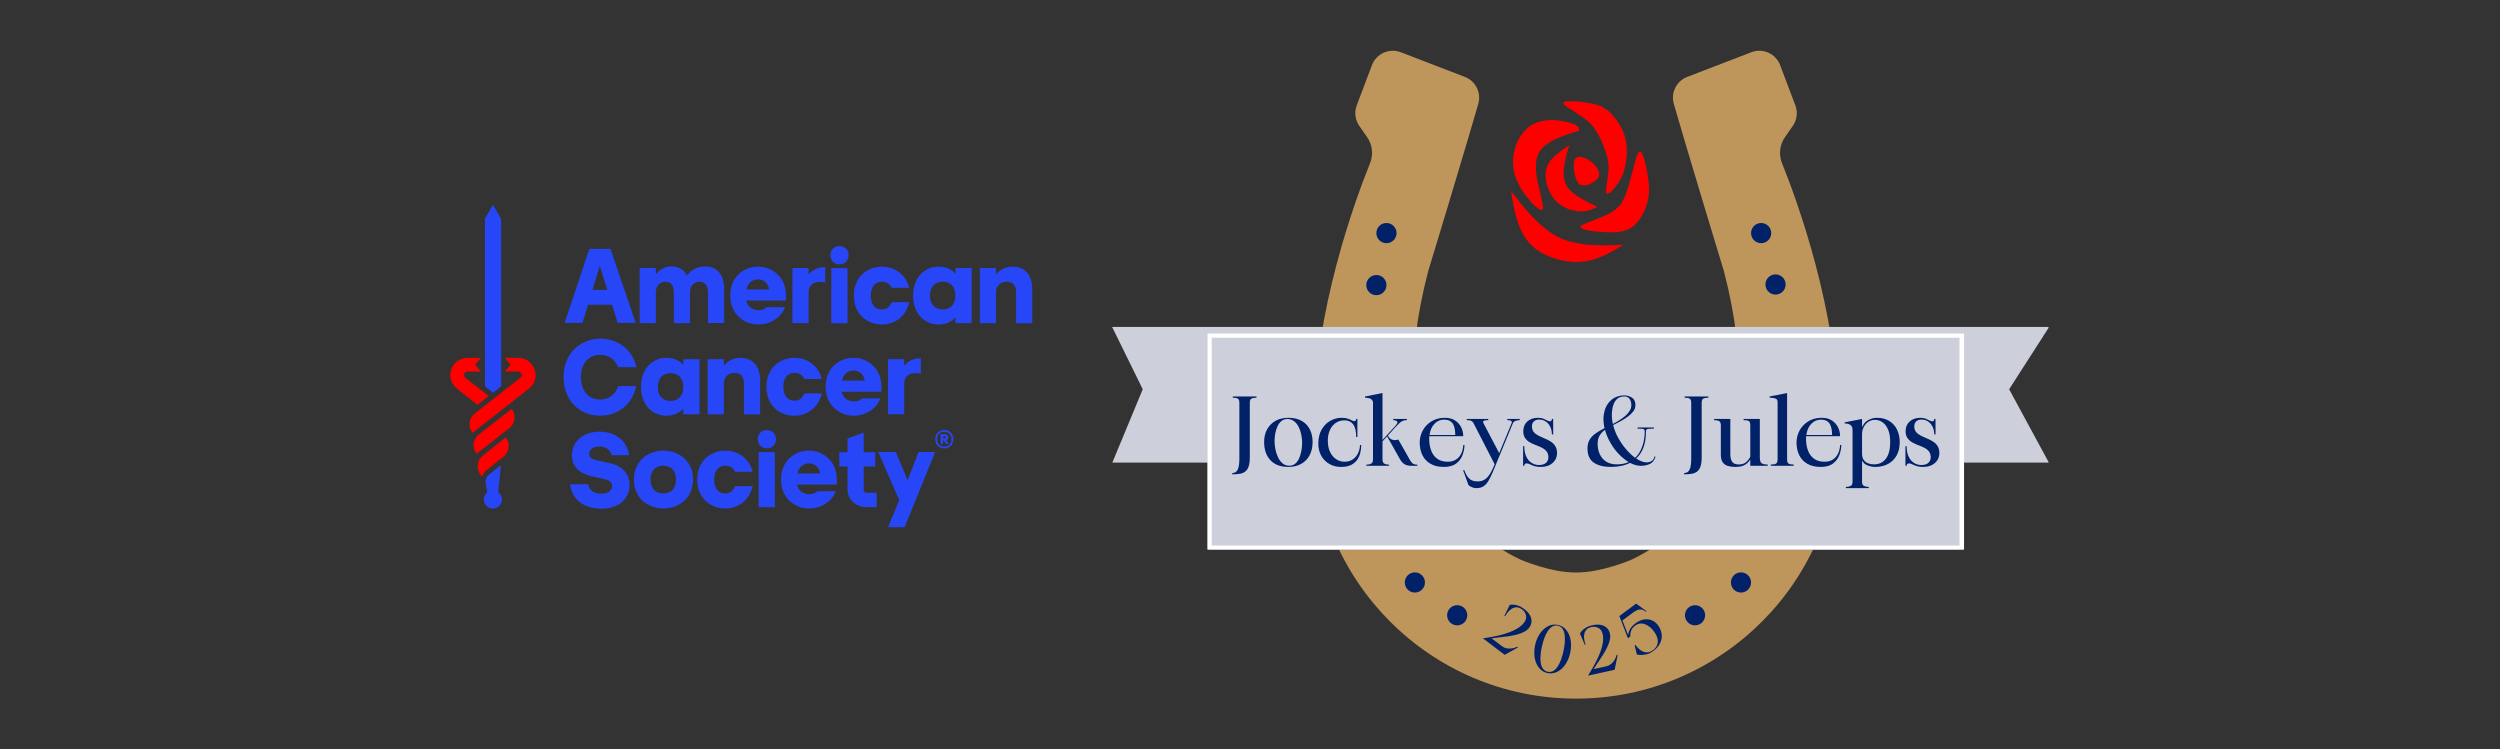 <?xml version="1.0" encoding="UTF-8"?> <svg xmlns="http://www.w3.org/2000/svg" xmlns:xlink="http://www.w3.org/1999/xlink" width="1201" zoomAndPan="magnify" viewBox="0 0 900.75 270" height="360" preserveAspectRatio="xMidYMid meet" version="1.0"><rect x="0" y="0" width="900.75" height="270" fill="#333333" stroke="none"/><defs><g></g><clipPath id="41d810f46f"><path d="M 353 96 L 371.898 96 L 371.898 117 L 353 117 Z M 353 96 " clip-rule="nonzero"></path></clipPath><clipPath id="9a22e92ec4"><path d="M 162.188 128 L 177 128 L 177 146 L 162.188 146 Z M 162.188 128 " clip-rule="nonzero"></path></clipPath><clipPath id="1bba74f66a"><path d="M 174 73.488 L 181 73.488 L 181 142 L 174 142 Z M 174 73.488 " clip-rule="nonzero"></path></clipPath><clipPath id="2990563c3e"><path d="M 473.168 18.289 L 662.527 18.289 L 662.527 251.711 L 473.168 251.711 Z M 473.168 18.289 " clip-rule="nonzero"></path></clipPath><clipPath id="73f2c0d069"><path d="M 544.473 36.449 L 594.457 36.449 L 594.457 94.582 L 544.473 94.582 Z M 544.473 36.449 " clip-rule="nonzero"></path></clipPath><clipPath id="ecb6001db7"><path d="M 495.91 80.348 L 503.18 80.348 L 503.18 87.621 L 495.91 87.621 Z M 495.91 80.348 " clip-rule="nonzero"></path></clipPath><clipPath id="c6f192af97"><path d="M 499.547 80.348 C 497.539 80.348 495.91 81.977 495.91 83.984 C 495.91 85.992 497.539 87.621 499.547 87.621 C 501.555 87.621 503.18 85.992 503.18 83.984 C 503.18 81.977 501.555 80.348 499.547 80.348 Z M 499.547 80.348 " clip-rule="nonzero"></path></clipPath><clipPath id="748eef3077"><path d="M 400.691 117.766 L 738.078 117.766 L 738.078 166.664 L 400.691 166.664 Z M 400.691 117.766 " clip-rule="nonzero"></path></clipPath><clipPath id="3cb76bf107"><path d="M 435.078 120.18 L 707.656 120.18 L 707.656 198.109 L 435.078 198.109 Z M 435.078 120.18 " clip-rule="nonzero"></path></clipPath><clipPath id="c59c6f2642"><path d="M 435.086 120.18 L 707.648 120.18 L 707.648 197.871 L 435.086 197.871 Z M 435.086 120.18 " clip-rule="nonzero"></path></clipPath><clipPath id="0e80c19688"><path d="M 492.273 99.086 L 499.547 99.086 L 499.547 106.355 L 492.273 106.355 Z M 492.273 99.086 " clip-rule="nonzero"></path></clipPath><clipPath id="1fb37c8f0f"><path d="M 495.91 99.086 C 493.902 99.086 492.273 100.715 492.273 102.723 C 492.273 104.73 493.902 106.355 495.91 106.355 C 497.918 106.355 499.547 104.73 499.547 102.723 C 499.547 100.715 497.918 99.086 495.91 99.086 Z M 495.91 99.086 " clip-rule="nonzero"></path></clipPath><clipPath id="006dd7bb58"><path d="M 636.09 98.863 L 643.363 98.863 L 643.363 106.137 L 636.09 106.137 Z M 636.09 98.863 " clip-rule="nonzero"></path></clipPath><clipPath id="1f40873d83"><path d="M 639.727 98.863 C 637.719 98.863 636.09 100.492 636.09 102.5 C 636.09 104.508 637.719 106.137 639.727 106.137 C 641.734 106.137 643.363 104.508 643.363 102.5 C 643.363 100.492 641.734 98.863 639.727 98.863 Z M 639.727 98.863 " clip-rule="nonzero"></path></clipPath><clipPath id="b0a168e428"><path d="M 630.906 80.348 L 638.18 80.348 L 638.18 87.621 L 630.906 87.621 Z M 630.906 80.348 " clip-rule="nonzero"></path></clipPath><clipPath id="2fb84ba4ba"><path d="M 634.543 80.348 C 632.535 80.348 630.906 81.977 630.906 83.984 C 630.906 85.992 632.535 87.621 634.543 87.621 C 636.551 87.621 638.18 85.992 638.18 83.984 C 638.18 81.977 636.551 80.348 634.543 80.348 Z M 634.543 80.348 " clip-rule="nonzero"></path></clipPath><clipPath id="9eeb3aabb2"><path d="M 521.391 218.047 L 528.664 218.047 L 528.664 225.316 L 521.391 225.316 Z M 521.391 218.047 " clip-rule="nonzero"></path></clipPath><clipPath id="aa0fb7a63c"><path d="M 525.027 218.047 C 523.02 218.047 521.391 219.672 521.391 221.68 C 521.391 223.688 523.02 225.316 525.027 225.316 C 527.035 225.316 528.664 223.688 528.664 221.68 C 528.664 219.672 527.035 218.047 525.027 218.047 Z M 525.027 218.047 " clip-rule="nonzero"></path></clipPath><clipPath id="62244e44a7"><path d="M 607.09 218.047 L 614.359 218.047 L 614.359 225.316 L 607.09 225.316 Z M 607.09 218.047 " clip-rule="nonzero"></path></clipPath><clipPath id="7f39f8a5c5"><path d="M 610.727 218.047 C 608.719 218.047 607.09 219.672 607.09 221.68 C 607.09 223.688 608.719 225.316 610.727 225.316 C 612.734 225.316 614.359 223.688 614.359 221.68 C 614.359 219.672 612.734 218.047 610.727 218.047 Z M 610.727 218.047 " clip-rule="nonzero"></path></clipPath><clipPath id="8c0f6faa09"><path d="M 623.637 206.227 L 630.906 206.227 L 630.906 213.496 L 623.637 213.496 Z M 623.637 206.227 " clip-rule="nonzero"></path></clipPath><clipPath id="4ed984fc71"><path d="M 627.273 206.227 C 625.266 206.227 623.637 207.855 623.637 209.863 C 623.637 211.871 625.266 213.496 627.273 213.496 C 629.281 213.496 630.906 211.871 630.906 209.863 C 630.906 207.855 629.281 206.227 627.273 206.227 Z M 627.273 206.227 " clip-rule="nonzero"></path></clipPath><clipPath id="3629e60ee1"><path d="M 506.145 206.227 L 513.414 206.227 L 513.414 213.496 L 506.145 213.496 Z M 506.145 206.227 " clip-rule="nonzero"></path></clipPath><clipPath id="2c46f01333"><path d="M 509.777 206.227 C 507.77 206.227 506.145 207.855 506.145 209.863 C 506.145 211.871 507.77 213.496 509.777 213.496 C 511.785 213.496 513.414 211.871 513.414 209.863 C 513.414 207.855 511.785 206.227 509.777 206.227 Z M 509.777 206.227 " clip-rule="nonzero"></path></clipPath></defs><path fill="#2746f8" d="M 212.406 89.656 L 219.953 89.656 L 229.055 116.363 L 222.574 116.363 L 220.512 109.801 L 211.895 109.801 L 209.832 116.363 L 203.426 116.363 L 212.355 89.656 Z M 218.812 104.43 L 216.094 95.805 L 213.473 104.43 Z M 218.812 104.43 " fill-opacity="1" fill-rule="nonzero"></path><path fill="#2746f8" d="M 252.113 101.492 C 250.148 101.492 248.594 102.875 248.594 105.355 L 248.594 116.434 L 242.77 116.434 L 242.77 105.355 C 242.77 102.898 241.703 101.492 239.809 101.492 C 237.914 101.492 236.289 102.875 236.289 105.355 L 236.289 116.434 L 230.465 116.434 L 230.465 96.559 L 236.289 96.559 L 236.289 98.867 C 237.672 96.969 239.734 96 241.871 96 C 244.492 96 246.457 97.141 247.527 99.277 C 249.008 97.141 251.387 96 254.176 96 C 258.352 96 260.902 98.965 260.902 104.141 L 260.902 116.387 L 255.074 116.387 L 255.074 105.305 C 255.074 102.926 254.008 101.539 252.113 101.539 Z M 252.113 101.492 " fill-opacity="1" fill-rule="nonzero"></path><path fill="#2746f8" d="M 263.109 106.496 C 263.109 99.594 268.109 96.07 273.109 96.07 C 278.109 96.07 283.207 99.691 283.207 106.496 L 283.207 108.293 L 268.836 108.293 C 269.422 110.676 271.289 111.746 273.277 111.746 C 274.762 111.746 275.586 111.406 276.145 110.676 L 282.867 110.676 C 281.145 114.953 277.043 116.922 273.277 116.922 C 268.277 116.922 263.109 113.398 263.109 106.496 Z M 277.137 104.285 C 276.652 101.562 274.762 100.664 273.109 100.664 C 271.145 100.664 269.492 101.805 268.934 104.285 Z M 277.137 104.285 " fill-opacity="1" fill-rule="nonzero"></path><path fill="#2746f8" d="M 285.512 96.559 L 291.336 96.559 L 291.336 98.938 C 292.816 97.043 294.953 96.219 297.332 96.219 L 297.332 101.805 C 292.988 100.906 291.336 102.875 291.336 105.328 L 291.336 116.41 L 285.512 116.41 Z M 285.512 96.559 " fill-opacity="1" fill-rule="nonzero"></path><path fill="#2746f8" d="M 302.48 88.684 C 304.371 88.684 305.754 89.996 305.754 91.965 C 305.754 93.934 304.371 95.246 302.48 95.246 C 300.586 95.246 299.203 93.934 299.203 91.965 C 299.203 89.996 300.512 88.684 302.48 88.684 Z M 299.516 96.582 L 305.344 96.582 L 305.344 116.461 L 299.516 116.461 L 299.516 96.559 Z M 299.516 96.582 " fill-opacity="1" fill-rule="nonzero"></path><path fill="#2746f8" d="M 307.648 106.496 C 307.648 99.594 312.648 96.07 317.746 96.07 C 322.02 96.07 326.289 98.527 327.602 103.703 L 321.289 103.703 C 320.562 102.148 319.227 101.492 317.77 101.492 C 315.32 101.492 313.742 103.289 313.742 106.496 C 313.742 109.703 315.293 111.504 317.77 111.504 C 319.422 111.504 320.562 110.676 321.289 108.879 L 327.602 108.879 C 326.363 114.297 322.113 116.922 317.746 116.922 C 312.648 116.922 307.648 113.398 307.648 106.496 Z M 307.648 106.496 " fill-opacity="1" fill-rule="nonzero"></path><path fill="#2746f8" d="M 328.984 106.496 C 328.984 99.594 333.5 96.07 338.086 96.07 C 340.707 96.07 342.77 96.969 344.25 98.621 L 344.25 96.559 L 350.078 96.559 L 350.078 116.434 L 344.25 116.434 L 344.25 114.371 C 342.77 116.023 340.73 116.922 338.086 116.922 C 333.5 116.922 328.984 113.398 328.984 106.496 Z M 339.641 111.504 C 342.43 111.504 344.227 109.703 344.227 106.496 C 344.227 103.289 342.43 101.492 339.641 101.492 C 336.848 101.492 335.051 103.289 335.051 106.496 C 335.051 109.703 336.848 111.504 339.641 111.504 Z M 339.641 111.504 " fill-opacity="1" fill-rule="nonzero"></path><g clip-path="url(#41d810f46f)"><path fill="#2746f8" d="M 362.793 101.492 C 360.488 101.492 358.863 102.875 358.863 105.355 L 358.863 116.434 L 353.039 116.434 L 353.039 96.559 L 358.863 96.559 L 358.863 98.938 C 360.344 97.043 362.48 96.07 364.859 96.07 C 369.203 96.07 371.922 99.035 371.922 104.211 L 371.922 116.461 L 366.098 116.461 L 366.098 105.379 C 366.168 102.926 364.957 101.516 362.82 101.516 Z M 362.793 101.492 " fill-opacity="1" fill-rule="nonzero"></path></g><path fill="#2746f8" d="M 203.035 135.898 C 203.035 127.516 208.934 122.023 216.336 122.023 C 222.648 122.023 227.914 125.961 229.297 132.305 L 222.746 132.305 C 221.676 129.582 219.469 127.855 216.266 127.855 C 211.918 127.855 209.297 131.137 209.297 135.898 C 209.297 140.664 211.918 143.945 216.266 143.945 C 219.539 143.945 221.75 142.047 222.746 139.109 L 229.227 139.109 C 227.914 145.668 222.672 149.777 216.266 149.777 C 208.957 149.848 203.059 144.355 203.059 135.898 Z M 203.035 135.898 " fill-opacity="1" fill-rule="nonzero"></path><path fill="#2746f8" d="M 230.949 139.352 C 230.949 132.449 235.465 128.926 240.051 128.926 C 242.672 128.926 244.734 129.824 246.215 131.477 L 246.215 129.41 L 252.043 129.41 L 252.043 149.289 L 246.215 149.289 L 246.215 147.223 C 244.734 148.875 242.695 149.777 240.051 149.777 C 235.465 149.848 230.949 146.254 230.949 139.352 Z M 241.605 144.453 C 244.395 144.453 246.191 142.656 246.191 139.449 C 246.191 136.238 244.395 134.441 241.605 134.441 C 238.812 134.441 237.016 136.238 237.016 139.449 C 236.945 142.559 238.812 144.453 241.605 144.453 Z M 241.605 144.453 " fill-opacity="1" fill-rule="nonzero"></path><path fill="#2746f8" d="M 264.734 134.344 C 262.43 134.344 260.805 135.73 260.805 138.207 L 260.805 149.289 L 254.977 149.289 L 254.977 129.41 L 260.805 129.41 L 260.805 131.793 C 262.285 129.898 264.418 128.926 266.797 128.926 C 271.145 128.926 273.863 131.891 273.863 137.066 L 273.863 149.312 L 268.035 149.312 L 268.035 138.234 C 268.109 135.777 266.797 134.367 264.758 134.367 Z M 264.734 134.344 " fill-opacity="1" fill-rule="nonzero"></path><path fill="#2746f8" d="M 276.145 139.352 C 276.145 132.449 281.145 128.926 286.242 128.926 C 290.512 128.926 294.785 131.379 296.094 136.555 L 289.785 136.555 C 289.055 135 287.723 134.344 286.266 134.344 C 283.812 134.344 282.234 136.145 282.234 139.352 C 282.234 142.559 283.789 144.355 286.266 144.355 C 287.914 144.355 289.055 143.531 289.785 141.73 L 296.094 141.73 C 294.855 147.152 290.609 149.777 286.242 149.777 C 281.07 149.848 276.145 146.254 276.145 139.352 Z M 276.145 139.352 " fill-opacity="1" fill-rule="nonzero"></path><path fill="#2746f8" d="M 297.48 139.352 C 297.48 132.449 302.48 128.926 307.48 128.926 C 312.48 128.926 317.574 132.547 317.574 139.352 L 317.574 141.148 L 303.207 141.148 C 303.789 143.531 305.66 144.602 307.648 144.602 C 309.129 144.602 309.953 144.258 310.512 143.531 L 317.234 143.531 C 315.512 147.809 311.41 149.777 307.648 149.777 C 302.723 149.848 297.48 146.254 297.48 139.352 Z M 311.582 137.141 C 311.094 134.418 309.203 133.52 307.551 133.52 C 305.586 133.52 303.934 134.66 303.375 137.141 Z M 311.582 137.141 " fill-opacity="1" fill-rule="nonzero"></path><path fill="#2746f8" d="M 319.953 129.41 L 325.781 129.41 L 325.781 131.793 C 327.262 129.898 329.395 129.07 331.773 129.07 L 331.773 134.66 C 327.43 133.762 325.781 135.73 325.781 138.184 L 325.781 149.266 L 319.953 149.266 L 319.953 129.387 Z M 319.953 129.41 " fill-opacity="1" fill-rule="nonzero"></path><path fill="#2746f8" d="M 228.398 172.789 C 228.398 165.887 233.645 162.363 239.055 162.363 C 244.469 162.363 249.711 165.984 249.711 172.789 C 249.711 179.594 244.469 183.215 239.055 183.215 C 233.645 183.215 228.398 179.691 228.398 172.789 Z M 238.984 177.793 C 241.773 177.793 243.57 175.996 243.57 172.789 C 243.57 169.582 241.773 167.781 238.984 167.781 C 236.191 167.781 234.395 169.582 234.395 172.789 C 234.395 175.996 236.191 177.793 238.984 177.793 Z M 238.984 177.793 " fill-opacity="1" fill-rule="nonzero"></path><path fill="#2746f8" d="M 251.215 172.789 C 251.215 165.887 256.215 162.363 261.312 162.363 C 265.586 162.363 269.855 164.816 271.168 169.992 L 264.855 169.992 C 264.129 168.438 262.793 167.781 261.336 167.781 C 258.887 167.781 257.309 169.582 257.309 172.789 C 257.309 175.996 258.863 177.793 261.336 177.793 C 262.988 177.793 264.129 176.969 264.855 175.168 L 271.168 175.168 C 269.93 180.59 265.684 183.215 261.312 183.215 C 256.215 183.215 251.215 179.691 251.215 172.789 Z M 251.215 172.789 " fill-opacity="1" fill-rule="nonzero"></path><path fill="#2746f8" d="M 276.312 154.977 C 278.207 154.977 279.59 156.289 279.59 158.258 C 279.59 160.227 278.207 161.535 276.312 161.535 C 274.422 161.535 273.035 160.227 273.035 158.258 C 273.035 156.289 274.348 154.977 276.312 154.977 Z M 273.352 162.875 L 279.176 162.875 L 279.176 182.75 L 273.352 182.75 Z M 273.352 162.875 " fill-opacity="1" fill-rule="nonzero"></path><path fill="#2746f8" d="M 281.41 172.789 C 281.41 165.887 286.41 162.363 291.41 162.363 C 296.41 162.363 301.508 165.984 301.508 172.789 L 301.508 174.586 L 287.137 174.586 C 287.723 176.969 289.59 178.039 291.582 178.039 C 293.062 178.039 293.887 177.695 294.445 176.969 L 301.168 176.969 C 299.445 181.246 295.344 183.215 291.582 183.215 C 286.582 183.215 281.41 179.691 281.41 172.789 Z M 295.512 170.578 C 295.027 167.855 293.133 166.957 291.484 166.957 C 289.516 166.957 287.867 168.098 287.309 170.578 Z M 295.512 170.578 " fill-opacity="1" fill-rule="nonzero"></path><path fill="#2746f8" d="M 323.984 180.176 L 316.434 162.848 L 322.746 162.848 L 327.02 173.031 L 330.949 162.848 L 336.945 162.848 L 325.949 189.945 L 319.953 189.945 Z M 323.984 180.176 " fill-opacity="1" fill-rule="nonzero"></path><path fill="#2746f8" d="M 219.613 166.883 L 214.855 165.812 C 212.551 165.23 212.309 164.258 212.309 163.434 C 212.309 161.879 213.691 160.883 215.926 160.883 C 218.715 160.883 219.785 162.363 220.27 163.676 L 220.34 164.016 L 226.652 164.016 L 226.578 163.434 C 225.586 158.5 221.652 155.535 215.926 155.535 C 210.195 155.535 206.07 159.059 206.07 163.992 C 206.07 167.93 208.449 170.48 213.035 171.551 L 217.719 172.617 C 220.027 173.105 220.512 174.004 220.512 175.074 C 220.512 176.797 219.031 177.867 216.652 177.867 C 214.93 177.867 212.719 177.383 211.969 174.828 L 211.895 174.488 L 205.414 174.488 L 205.488 175.074 C 206.387 180.25 210.656 183.285 216.727 183.285 C 222.793 183.285 226.824 179.836 226.824 174.73 C 226.824 170.699 224.273 167.902 219.613 166.836 Z M 219.613 166.883 " fill-opacity="1" fill-rule="nonzero"></path><path fill="#2746f8" d="M 312.262 177.551 C 311.531 177.551 311.191 177.066 311.191 176.312 L 311.191 168.098 L 315.367 168.098 L 315.367 162.922 L 311.191 162.922 L 311.191 155.852 L 305.367 157.988 L 305.367 162.922 L 302.406 162.922 L 302.406 168.098 L 305.367 168.098 L 305.367 176.312 C 305.367 180.078 308.402 182.727 312.262 182.727 L 315.875 182.727 L 315.875 177.551 Z M 312.262 177.551 " fill-opacity="1" fill-rule="nonzero"></path><path fill="#ff0000" d="M 184.348 147.32 L 172.527 156.531 C 170.391 158.184 169.977 161.293 171.699 163.434 L 171.699 163.504 L 183.52 154.223 C 185.656 152.57 186.07 149.531 184.348 147.32 Z M 184.348 147.32 " fill-opacity="1" fill-rule="nonzero"></path><path fill="#ff0000" d="M 174.008 164.09 C 171.871 165.812 171.457 168.926 173.18 171.062 C 173.352 171.305 173.594 171.551 173.836 171.719 C 174.008 170.82 174.492 170.066 175.219 169.41 L 181.387 164.574 C 183.52 162.848 183.934 159.738 182.211 157.602 Z M 174.008 164.09 " fill-opacity="1" fill-rule="nonzero"></path><path fill="#ff0000" d="M 192.961 135.172 C 192.961 131.719 190.172 128.926 186.727 128.926 L 181.969 128.926 L 183.934 131.379 L 181.969 133.836 L 186.652 133.836 C 187.309 133.836 187.961 134.32 187.961 135.074 C 187.961 135.488 187.793 135.805 187.551 136.07 L 171.07 148.973 C 168.934 150.699 168.52 153.809 170.242 155.949 L 190.586 140.008 C 192.066 138.938 192.961 137.141 192.961 135.172 Z M 192.961 135.172 " fill-opacity="1" fill-rule="nonzero"></path><g clip-path="url(#9a22e92ec4)"><path fill="#ff0000" d="M 164.734 140.105 L 172.039 145.863 L 176.07 142.656 L 167.621 136.094 C 167.379 135.852 167.137 135.512 167.211 135.098 C 167.211 134.441 167.793 133.859 168.52 133.859 L 173.207 133.859 L 171.238 131.406 L 173.207 128.949 L 168.449 128.949 C 165 128.949 162.211 131.746 162.211 135.195 C 162.281 137.164 163.277 138.961 164.758 140.129 Z M 164.734 140.105 " fill-opacity="1" fill-rule="nonzero"></path></g><g clip-path="url(#1bba74f66a)"><path fill="#2746f8" d="M 177.598 73.812 L 174.734 78.816 L 174.734 139.203 L 177.598 141.488 L 180.559 139.203 L 180.559 78.816 Z M 177.598 73.812 " fill-opacity="1" fill-rule="nonzero"></path></g><path fill="#2746f8" d="M 179.492 177.309 L 180.488 167.613 L 176.215 170.988 C 175.219 171.719 174.832 172.957 174.977 174.027 L 175.559 177.406 C 174.832 177.988 174.32 178.961 174.32 179.957 C 174.32 181.754 175.801 183.238 177.598 183.238 C 179.395 183.238 180.875 181.754 180.875 179.957 C 180.875 178.887 180.293 177.891 179.492 177.332 Z M 179.492 177.309 " fill-opacity="1" fill-rule="nonzero"></path><path fill="#2746f8" d="M 341.922 155.34 C 342.406 155.633 342.793 156.02 343.086 156.531 C 343.379 157.043 343.5 157.602 343.5 158.23 C 343.5 158.863 343.352 159.422 343.086 159.934 C 342.793 160.445 342.406 160.832 341.922 161.125 C 341.434 161.414 340.852 161.562 340.246 161.562 C 339.641 161.562 339.031 161.414 338.547 161.125 C 338.062 160.832 337.672 160.445 337.383 159.934 C 337.09 159.422 336.969 158.863 336.969 158.23 C 336.969 157.602 337.113 157.043 337.383 156.531 C 337.672 156.02 338.062 155.633 338.547 155.34 C 339.031 155.051 339.613 154.902 340.246 154.902 C 340.879 154.902 341.434 155.051 341.922 155.34 Z M 342.113 160.152 C 342.602 159.664 342.844 159.012 342.844 158.23 C 342.844 157.453 342.602 156.797 342.113 156.312 C 341.629 155.828 341 155.559 340.223 155.559 C 339.445 155.559 338.812 155.801 338.328 156.312 C 337.867 156.797 337.625 157.453 337.625 158.23 C 337.625 159.012 337.867 159.664 338.328 160.152 C 338.789 160.637 339.422 160.906 340.223 160.906 C 341.023 160.906 341.629 160.664 342.113 160.152 Z M 341.484 158.207 C 341.34 158.379 341.168 158.523 340.926 158.598 L 341.824 159.934 L 340.805 159.934 C 340.805 159.934 340.027 158.645 340.027 158.645 L 339.762 158.645 L 339.762 159.934 L 338.91 159.934 L 338.91 156.457 L 340.465 156.457 C 340.828 156.457 341.121 156.555 341.34 156.75 C 341.559 156.945 341.68 157.211 341.68 157.551 C 341.68 157.82 341.605 158.039 341.484 158.207 Z M 339.762 157.965 L 340.414 157.965 C 340.414 157.965 340.633 157.941 340.707 157.867 C 340.781 157.793 340.828 157.723 340.828 157.602 C 340.828 157.48 340.781 157.383 340.707 157.332 C 340.633 157.285 340.539 157.234 340.414 157.234 L 339.762 157.234 Z M 339.762 157.965 " fill-opacity="1" fill-rule="nonzero"></path><g clip-path="url(#2990563c3e)"><path fill="#be955b" d="M 662.344 151.207 C 662.141 112.172 647.531 72.34 642.055 58.766 C 640.812 55.68 641.211 52.176 643.113 49.445 L 645.945 45.367 C 647.457 43.195 647.801 40.418 646.863 37.945 L 641.387 23.477 C 639.812 19.316 635.152 17.23 631 18.824 L 607.902 27.707 C 604.012 29.203 601.914 33.426 603.074 37.426 C 604.898 43.742 608.23 55.078 614.078 74.457 C 616.102 81.168 618.426 88.844 621.094 97.609 C 638.617 164.387 609.457 191.312 587.816 201.656 C 587.398 201.84 576.848 206.348 567.852 206.266 C 558.848 206.348 548.301 201.84 547.879 201.656 C 526.242 191.312 497.086 164.387 514.602 97.609 C 517.273 88.844 519.598 81.168 521.621 74.457 C 527.465 55.078 530.801 43.742 532.625 37.426 C 533.781 33.426 531.684 29.203 527.797 27.707 L 504.695 18.824 C 500.547 17.23 495.887 19.316 494.312 23.477 L 488.836 37.945 C 487.898 40.418 488.238 43.195 489.75 45.367 L 492.59 49.445 C 494.488 52.176 494.887 55.68 493.641 58.766 C 488.168 72.34 473.562 112.172 473.355 151.207 C 473.234 153.148 473.168 155.102 473.168 157.07 C 473.168 209.34 515.539 251.711 567.809 251.711 C 567.82 251.711 567.836 251.711 567.852 251.711 C 567.863 251.711 567.875 251.711 567.891 251.711 C 620.156 251.711 662.527 209.34 662.527 157.07 C 662.527 155.102 662.461 153.148 662.344 151.207 " fill-opacity="1" fill-rule="nonzero"></path></g><g clip-path="url(#73f2c0d069)"><path fill="#ff0000" d="M 569.012 56.496 C 568.809 56.496 568.637 56.516 568.504 56.551 C 568.027 56.66 567.676 56.922 567.445 57.34 C 567.215 57.758 567.078 58.27 567.031 58.879 C 566.953 60.914 567.25 62.84 567.918 64.66 C 568.137 65.207 568.398 65.656 568.703 66.008 C 568.891 66.246 569.176 66.445 569.566 66.613 C 569.809 66.727 570.129 66.781 570.523 66.781 C 571.055 66.781 571.719 66.68 572.516 66.48 L 572.699 66.438 C 573.523 65.992 574.266 65.516 574.926 65.012 C 575.355 64.668 575.684 64.293 575.918 63.875 C 576.027 63.668 576.109 63.445 576.152 63.215 L 576.191 62.852 C 576.203 62.352 576.082 61.824 575.836 61.27 C 575.809 61.129 575.562 60.719 575.094 60.031 C 574.891 59.758 574.664 59.488 574.41 59.23 C 573.969 58.746 573.324 58.23 572.477 57.688 C 571.676 57.195 570.887 56.852 570.109 56.645 C 569.855 56.582 569.609 56.535 569.379 56.512 C 569.246 56.504 569.125 56.496 569.012 56.496 Z M 565.922 36.461 C 564.5 36.461 563.594 36.625 563.203 36.949 L 563.215 36.992 C 563.305 37.465 563.617 37.871 564.152 38.207 L 570.391 42.344 C 571.488 43.129 572.301 43.789 572.828 44.32 C 574.191 45.695 575.43 47.508 576.547 49.758 C 578.195 53.375 579.18 56.312 579.504 58.574 C 579.621 59.273 579.625 60.41 579.508 61.988 C 579.504 62.324 579.273 64.023 578.812 67.086 L 578.629 68.84 C 578.594 69.273 578.699 69.574 578.941 69.746 C 578.992 69.754 579.043 69.758 579.098 69.758 C 579.75 69.758 580.664 69.035 581.836 67.582 C 583.426 65.566 584.492 63.664 585.035 61.883 C 586.422 56.969 586.527 52.645 585.355 48.91 C 584.883 47.211 583.852 45.234 582.262 42.984 C 580.66 40.891 579.129 39.473 577.656 38.73 C 576.418 37.934 574.109 37.297 570.719 36.82 C 568.738 36.582 567.141 36.461 565.922 36.461 Z M 559.109 43.266 C 557.027 43.266 555.129 43.602 553.414 44.266 C 552.035 44.883 551.078 45.453 550.543 45.965 L 549.508 46.926 C 548.848 47.617 548.25 48.391 547.723 49.238 C 547.191 50.09 546.738 50.996 546.359 51.961 L 545.855 53.438 C 545.559 54.445 545.355 55.477 545.238 56.531 C 545.125 57.59 545.109 58.648 545.191 59.715 L 545.398 61.297 C 545.824 63.414 546.566 65.398 547.625 67.25 C 548.395 68.789 549.805 70.707 551.855 73.004 C 553.57 74.773 554.758 75.656 555.41 75.656 C 555.477 75.656 555.539 75.648 555.598 75.629 C 555.938 75.453 556.027 74.84 555.867 73.793 C 555.867 73.672 555.75 73.059 555.516 71.957 C 554.766 68.965 554.258 66.82 553.988 65.52 C 553.582 63.27 553.387 61.914 553.406 61.457 C 553.34 60.551 553.34 59.668 553.41 58.805 L 553.582 57.547 C 553.734 56.723 553.988 55.953 554.344 55.238 C 554.707 54.527 555.172 53.879 555.738 53.285 C 555.922 52.934 556.961 52.152 558.852 50.945 C 560.832 49.789 564.184 48.504 568.902 47.086 L 568.93 46.867 C 568.98 46.57 568.941 46.273 568.812 45.973 C 568.68 45.668 568.336 45.363 567.777 45.047 C 566.398 44.391 564.781 43.91 562.922 43.605 C 561.59 43.379 560.32 43.266 559.109 43.266 Z M 565.359 52.363 C 563.531 53.516 561.855 54.746 560.344 56.055 C 559.188 57.195 558.547 57.91 558.422 58.191 C 558.066 58.699 557.766 59.238 557.523 59.805 C 557.047 60.949 556.836 62.203 556.895 63.566 C 556.918 64.242 557 64.922 557.141 65.605 C 557.148 65.965 557.469 66.965 558.105 68.617 C 558.895 70.184 559.414 71.078 559.668 71.305 C 560.074 71.848 560.508 72.34 560.977 72.777 C 562.418 74.074 563.961 74.977 565.609 75.48 C 566.691 75.824 567.719 76.035 568.695 76.113 C 569.008 76.145 569.34 76.16 569.684 76.16 C 570.086 76.16 570.512 76.141 570.957 76.098 C 572.137 76.023 573.668 75.492 575.547 74.504 C 571.852 72.809 569.227 71.379 567.676 70.215 C 567.043 69.754 566.469 69.266 565.953 68.754 L 565.234 67.965 C 564.789 67.422 564.422 66.844 564.137 66.227 C 563.855 65.613 563.656 64.961 563.535 64.273 L 563.406 63.219 C 563.355 62.504 563.363 61.758 563.43 60.988 C 563.691 58.652 564.215 56.203 565 53.633 L 565.363 52.363 Z M 590.762 54.617 C 590.75 54.617 590.742 54.617 590.73 54.617 L 590.68 54.656 C 590.367 54.703 589.957 55.504 589.449 57.059 L 587.195 65.527 C 586.797 66.961 586.379 68.285 585.938 69.496 C 585.441 70.98 584.762 72.359 583.891 73.625 C 582.809 74.969 581.492 76.039 579.945 76.844 C 579.707 77.004 578.926 77.383 577.609 77.98 L 570.484 80.848 C 569.852 81.156 569.523 81.43 569.504 81.664 C 569.496 81.98 569.691 82.223 570.094 82.395 C 570.344 82.562 571.152 82.781 572.516 83.055 C 574.16 83.398 576.844 83.625 580.57 83.734 C 583.977 83.727 586.523 83.055 588.207 81.707 C 589.566 80.73 590.855 79.094 592.074 76.801 C 593.207 74.559 593.871 72.316 594.062 70.078 C 594.355 67.918 594.008 64.453 593.02 59.68 C 592.66 58.012 592.242 56.648 591.766 55.594 C 591.465 54.941 591.129 54.617 590.762 54.617 Z M 544.449 68.824 C 545.355 75.363 546.656 80.301 548.352 83.641 C 550.371 87.504 553.363 90.297 557.332 92.023 C 559.285 92.914 561.305 93.559 563.395 93.949 C 564.43 94.141 565.457 94.273 566.477 94.34 C 566.969 94.371 567.461 94.387 567.953 94.387 C 568.797 94.387 569.641 94.34 570.484 94.242 C 571.477 94.121 572.438 93.941 573.371 93.699 C 573.867 93.637 575.211 93.164 577.41 92.285 C 579.984 91.094 582.477 89.734 584.887 88.211 L 584.883 88.211 C 582.121 88.328 579.699 88.383 577.613 88.383 C 574.625 88.383 572.336 88.266 570.742 88.027 C 566.699 87.453 563.703 86.641 561.762 85.586 C 556.727 83.109 551.395 78.086 545.77 70.512 Z M 544.449 68.824 " fill-opacity="1" fill-rule="nonzero"></path></g><g fill="#012169" fill-opacity="1"><g transform="translate(533.752, 229.576)"><g><path d="M 0.562 0.422 C 1.363 0.297 2.297 0.145 3.359 -0.031 C 4.43 -0.219 5.539 -0.453 6.688 -0.734 C 7.832 -1.016 8.953 -1.359 10.047 -1.766 C 11.148 -2.172 12.16 -2.656 13.078 -3.219 C 14.004 -3.781 14.77 -4.457 15.375 -5.25 C 16.031 -6.125 16.266 -6.988 16.078 -7.844 C 15.891 -8.695 15.422 -9.41 14.672 -9.984 C 14.047 -10.461 13.426 -10.719 12.812 -10.75 C 12.207 -10.781 11.641 -10.648 11.109 -10.359 C 10.578 -10.066 10.086 -9.664 9.641 -9.156 C 9.203 -8.645 8.82 -8.094 8.5 -7.5 L 8.266 -7.688 L 10.203 -11.625 C 10.203 -11.625 10.336 -11.645 10.609 -11.688 C 10.891 -11.738 11.266 -11.742 11.734 -11.703 C 12.203 -11.66 12.742 -11.531 13.359 -11.312 C 13.984 -11.102 14.641 -10.738 15.328 -10.219 C 16.41 -9.406 17.156 -8.582 17.562 -7.75 C 17.969 -6.926 18.125 -6.145 18.031 -5.406 C 17.938 -4.664 17.672 -4.008 17.234 -3.438 C 16.773 -2.844 16.172 -2.344 15.422 -1.938 C 14.672 -1.539 13.82 -1.219 12.875 -0.969 C 11.938 -0.727 10.941 -0.523 9.891 -0.359 C 8.848 -0.191 7.785 -0.055 6.703 0.047 C 5.629 0.16 4.609 0.281 3.641 0.406 L 7.344 3.203 C 7.844 3.586 8.348 3.844 8.859 3.969 C 9.379 4.094 9.883 4.133 10.375 4.094 C 10.863 4.062 11.301 3.992 11.688 3.891 C 12.07 3.785 12.375 3.68 12.594 3.578 C 12.82 3.484 12.938 3.438 12.938 3.438 L 13.234 3.656 L 8.391 6.359 Z M 0.562 0.422 "></path></g></g></g><g fill="#012169" fill-opacity="1"><g transform="translate(550.356, 240.563)"><g><path d="M 2.75 -8.125 C 3.008 -9.32 3.406 -10.41 3.938 -11.391 C 4.469 -12.367 5.109 -13.191 5.859 -13.859 C 6.609 -14.535 7.414 -15.016 8.281 -15.297 C 9.156 -15.578 10.055 -15.613 10.984 -15.406 C 11.922 -15.207 12.723 -14.797 13.391 -14.172 C 14.066 -13.555 14.598 -12.785 14.984 -11.859 C 15.367 -10.941 15.598 -9.926 15.672 -8.812 C 15.742 -7.707 15.648 -6.555 15.391 -5.359 C 15.129 -4.172 14.734 -3.082 14.203 -2.094 C 13.672 -1.113 13.035 -0.285 12.297 0.391 C 11.555 1.066 10.75 1.539 9.875 1.812 C 9.008 2.094 8.109 2.133 7.172 1.938 C 6.242 1.727 5.441 1.316 4.766 0.703 C 4.098 0.086 3.566 -0.68 3.172 -1.609 C 2.773 -2.535 2.539 -3.555 2.469 -4.672 C 2.395 -5.785 2.488 -6.938 2.75 -8.125 Z M 10.922 -15.125 C 10.211 -15.281 9.555 -15.18 8.953 -14.828 C 8.348 -14.484 7.805 -13.945 7.328 -13.219 C 6.848 -12.5 6.43 -11.656 6.078 -10.688 C 5.723 -9.719 5.426 -8.688 5.188 -7.594 C 4.945 -6.508 4.785 -5.457 4.703 -4.438 C 4.617 -3.414 4.645 -2.488 4.781 -1.656 C 4.926 -0.832 5.203 -0.145 5.609 0.406 C 6.016 0.957 6.57 1.312 7.281 1.469 C 8 1.625 8.656 1.535 9.25 1.203 C 9.844 0.867 10.367 0.352 10.828 -0.344 C 11.297 -1.039 11.707 -1.867 12.062 -2.828 C 12.414 -3.785 12.711 -4.805 12.953 -5.891 C 13.191 -6.984 13.352 -8.047 13.438 -9.078 C 13.52 -10.109 13.5 -11.051 13.375 -11.906 C 13.25 -12.758 12.988 -13.469 12.594 -14.031 C 12.195 -14.602 11.641 -14.969 10.922 -15.125 Z M 10.922 -15.125 "></path></g></g></g><g fill="#012169" fill-opacity="1"><g transform="translate(571.483, 243.578)"><g><path d="M 0.688 -0.156 C 1.113 -0.852 1.598 -1.664 2.141 -2.594 C 2.691 -3.52 3.234 -4.508 3.766 -5.562 C 4.297 -6.625 4.766 -7.703 5.172 -8.797 C 5.578 -9.898 5.863 -10.984 6.031 -12.047 C 6.195 -13.117 6.176 -14.141 5.969 -15.109 C 5.727 -16.172 5.219 -16.91 4.438 -17.328 C 3.664 -17.742 2.82 -17.852 1.906 -17.656 C 1.133 -17.488 0.547 -17.18 0.141 -16.734 C -0.266 -16.285 -0.531 -15.766 -0.656 -15.172 C -0.781 -14.578 -0.797 -13.945 -0.703 -13.281 C -0.609 -12.613 -0.438 -11.961 -0.188 -11.328 L -0.484 -11.266 L -2.219 -15.297 C -2.219 -15.297 -2.148 -15.414 -2.016 -15.656 C -1.879 -15.895 -1.641 -16.18 -1.297 -16.516 C -0.953 -16.859 -0.5 -17.191 0.062 -17.516 C 0.625 -17.848 1.328 -18.109 2.172 -18.297 C 3.492 -18.586 4.598 -18.617 5.484 -18.391 C 6.379 -18.172 7.078 -17.781 7.578 -17.219 C 8.078 -16.664 8.406 -16.035 8.562 -15.328 C 8.727 -14.598 8.719 -13.816 8.531 -12.984 C 8.344 -12.16 8.035 -11.312 7.609 -10.438 C 7.191 -9.562 6.703 -8.672 6.141 -7.766 C 5.578 -6.859 4.992 -5.961 4.391 -5.078 C 3.785 -4.191 3.211 -3.332 2.672 -2.5 L 7.203 -3.5 C 7.816 -3.633 8.336 -3.859 8.766 -4.172 C 9.203 -4.484 9.562 -4.836 9.844 -5.234 C 10.133 -5.629 10.363 -6.008 10.531 -6.375 C 10.707 -6.738 10.828 -7.035 10.891 -7.266 C 10.961 -7.492 11 -7.609 11 -7.609 L 11.375 -7.703 L 10.281 -2.266 Z M 0.688 -0.156 "></path></g></g></g><g fill="#012169" fill-opacity="1"><g transform="translate(590.535, 238.044)"><g><path d="M -0.781 -2.234 L -1.562 -5.531 L -1.328 -5.719 C -0.973 -5.227 -0.562 -4.758 -0.094 -4.312 C 0.363 -3.875 0.863 -3.535 1.406 -3.297 C 1.957 -3.055 2.539 -2.961 3.156 -3.016 C 3.781 -3.066 4.438 -3.348 5.125 -3.859 C 5.758 -4.336 6.219 -4.914 6.5 -5.594 C 6.789 -6.27 6.844 -7.039 6.656 -7.906 C 6.469 -8.781 5.988 -9.734 5.219 -10.766 C 4.895 -11.211 4.484 -11.641 3.984 -12.047 C 3.492 -12.461 2.953 -12.797 2.359 -13.047 C 1.773 -13.305 1.16 -13.414 0.516 -13.375 C -0.117 -13.344 -0.742 -13.098 -1.359 -12.641 C -2.141 -12.055 -2.645 -11.41 -2.875 -10.703 C -3.113 -10.004 -3.195 -9.344 -3.125 -8.719 L -4 -8.078 L -7.078 -16.078 L -1.047 -20.562 L 2.719 -17.828 L 2.469 -17.641 C 1.852 -18.129 1.27 -18.395 0.719 -18.438 C 0.164 -18.477 -0.352 -18.375 -0.844 -18.125 C -1.344 -17.883 -1.832 -17.582 -2.312 -17.219 L -5.984 -14.484 L -3.906 -9.234 C -3.832 -10.109 -3.555 -10.895 -3.078 -11.594 C -2.609 -12.301 -2.023 -12.914 -1.328 -13.438 C -0.297 -14.207 0.723 -14.676 1.734 -14.844 C 2.742 -15.008 3.688 -14.914 4.562 -14.562 C 5.445 -14.219 6.191 -13.641 6.797 -12.828 C 7.492 -11.891 7.938 -10.875 8.125 -9.781 C 8.32 -8.688 8.18 -7.594 7.703 -6.5 C 7.223 -5.406 6.344 -4.379 5.062 -3.422 C 4.375 -2.91 3.688 -2.562 3 -2.375 C 2.32 -2.195 1.695 -2.098 1.125 -2.078 C 0.551 -2.055 0.094 -2.078 -0.25 -2.141 C -0.602 -2.203 -0.781 -2.234 -0.781 -2.234 Z M -0.781 -2.234 "></path></g></g></g><g clip-path="url(#ecb6001db7)"><g clip-path="url(#c6f192af97)"><path fill="#012169" d="M 495.91 80.348 L 503.18 80.348 L 503.18 87.621 L 495.91 87.621 Z M 495.91 80.348 " fill-opacity="1" fill-rule="nonzero"></path></g></g><g clip-path="url(#748eef3077)"><path fill="#cdd0db" d="M 738.32 166.875 L 400.691 166.875 L 411.73 140.25 L 400.691 117.785 L 738.32 117.785 L 723.895 140.25 Z M 738.32 166.875 " fill-opacity="1" fill-rule="nonzero"></path></g><g clip-path="url(#3cb76bf107)"><path fill="#cdd0db" d="M 435.078 120.18 L 707.539 120.18 L 707.539 198.109 L 435.078 198.109 Z M 435.078 120.18 " fill-opacity="1" fill-rule="nonzero"></path></g><g clip-path="url(#c59c6f2642)"><path stroke-linecap="butt" transform="matrix(0.543, 0, 0, 0.543, 435.084, 120.179)" fill="none" stroke-linejoin="miter" d="M 0.003 0.002 L 501.689 0.002 L 501.689 143.434 L 0.003 143.434 Z M 0.003 0.002 " stroke="#ffffff" stroke-width="5.52" stroke-opacity="1" stroke-miterlimit="4"></path></g><g fill="#012169" fill-opacity="1"><g transform="translate(442.949, 167.828)"><g><path d="M 1.062 3.078 L 1.031 2.609 C 1.969 2.609 2.629 2.18 3.016 1.328 C 3.398 0.484 3.594 -0.789 3.594 -2.5 L 3.594 -22.688 C 3.594 -23.488 3.406 -23.992 3.031 -24.203 C 2.656 -24.422 2.055 -24.531 1.234 -24.531 L 1.234 -24.984 L 9.766 -24.984 L 9.766 -24.531 C 8.941 -24.531 8.332 -24.422 7.938 -24.203 C 7.551 -23.992 7.359 -23.488 7.359 -22.688 L 7.359 -3.047 C 7.359 -1.629 7.207 -0.508 6.906 0.312 C 6.613 1.133 6.188 1.742 5.625 2.141 C 5.07 2.535 4.406 2.789 3.625 2.906 C 2.852 3.02 2 3.078 1.062 3.078 Z M 1.062 3.078 "></path></g></g></g><g fill="#012169" fill-opacity="1"><g transform="translate(454.086, 167.828)"><g><path d="M 1.375 -8.594 C 1.375 -10.289 1.727 -11.797 2.438 -13.109 C 3.145 -14.422 4.148 -15.445 5.453 -16.188 C 6.754 -16.926 8.305 -17.297 10.109 -17.297 C 12.023 -17.297 13.629 -16.926 14.922 -16.188 C 16.211 -15.445 17.188 -14.422 17.844 -13.109 C 18.508 -11.797 18.844 -10.289 18.844 -8.594 C 18.844 -6.77 18.488 -5.18 17.781 -3.828 C 17.07 -2.484 16.062 -1.441 14.75 -0.703 C 13.438 0.035 11.891 0.406 10.109 0.406 C 7.297 0.406 5.133 -0.406 3.625 -2.031 C 2.125 -3.664 1.375 -5.852 1.375 -8.594 Z M 9.766 -16.859 C 8.941 -16.859 8.238 -16.625 7.656 -16.156 C 7.07 -15.688 6.598 -15.066 6.234 -14.297 C 5.867 -13.535 5.594 -12.688 5.406 -11.75 C 5.227 -10.812 5.141 -9.875 5.141 -8.938 C 5.141 -8 5.238 -7.008 5.438 -5.969 C 5.645 -4.938 5.961 -3.969 6.391 -3.062 C 6.816 -2.164 7.363 -1.438 8.031 -0.875 C 8.707 -0.312 9.516 -0.031 10.453 -0.031 C 11.273 -0.031 11.977 -0.27 12.562 -0.75 C 13.145 -1.227 13.617 -1.875 13.984 -2.688 C 14.348 -3.5 14.617 -4.391 14.797 -5.359 C 14.984 -6.328 15.078 -7.297 15.078 -8.266 C 15.078 -9.223 14.973 -10.207 14.766 -11.219 C 14.555 -12.238 14.238 -13.172 13.812 -14.016 C 13.395 -14.859 12.848 -15.539 12.172 -16.062 C 11.504 -16.594 10.703 -16.859 9.766 -16.859 Z M 9.766 -16.859 "></path></g></g></g><g fill="#012169" fill-opacity="1"><g transform="translate(473.618, 167.828)"><g><path d="M 9.562 0.406 C 7.957 0.406 6.535 0.039 5.297 -0.688 C 4.066 -1.414 3.102 -2.406 2.406 -3.656 C 1.719 -4.914 1.375 -6.348 1.375 -7.953 C 1.375 -9.984 1.773 -11.691 2.578 -13.078 C 3.391 -14.473 4.438 -15.523 5.719 -16.234 C 7 -16.941 8.336 -17.297 9.734 -17.297 C 10.672 -17.297 11.43 -17.191 12.016 -16.984 C 12.598 -16.785 13.066 -16.582 13.422 -16.375 C 13.773 -16.176 14.062 -16.078 14.281 -16.078 C 14.562 -16.078 14.754 -16.16 14.859 -16.328 C 14.961 -16.492 15.016 -16.68 15.016 -16.891 L 15.453 -16.891 L 15.453 -10.375 L 15.016 -10.375 C 15.016 -12.477 14.648 -14.004 13.922 -14.953 C 13.203 -15.898 12.16 -16.375 10.797 -16.375 C 9.555 -16.375 8.484 -16.051 7.578 -15.406 C 6.68 -14.77 5.992 -13.898 5.516 -12.797 C 5.035 -11.691 4.797 -10.453 4.797 -9.078 C 4.797 -7.41 5.082 -6.008 5.656 -4.875 C 6.227 -3.75 6.969 -2.898 7.875 -2.328 C 8.789 -1.754 9.766 -1.469 10.797 -1.469 C 12.023 -1.469 13.055 -1.77 13.891 -2.375 C 14.723 -2.988 15.344 -3.754 15.75 -4.672 C 16.164 -5.598 16.375 -6.539 16.375 -7.5 L 16.828 -7.5 C 16.828 -6.562 16.719 -5.625 16.5 -4.688 C 16.281 -3.758 15.898 -2.91 15.359 -2.141 C 14.828 -1.379 14.094 -0.766 13.156 -0.297 C 12.219 0.172 11.02 0.406 9.562 0.406 Z M 9.562 0.406 "></path></g></g></g><g fill="#012169" fill-opacity="1"><g transform="translate(490.786, 167.828)"><g><path d="M 1.031 -24.531 L 1.031 -24.984 L 7.328 -26.219 L 7.328 -9.312 L 12.203 -14.672 C 12.609 -15.148 12.77 -15.516 12.688 -15.766 C 12.613 -16.016 12.426 -16.191 12.125 -16.297 C 11.832 -16.398 11.523 -16.453 11.203 -16.453 L 11.203 -16.891 L 16.109 -16.891 L 16.109 -16.453 C 15.461 -16.453 14.93 -16.352 14.516 -16.156 C 14.109 -15.957 13.676 -15.629 13.219 -15.172 C 12.719 -14.691 12.227 -14.191 11.75 -13.672 C 11.27 -13.148 10.801 -12.625 10.344 -12.094 C 9.977 -11.727 9.625 -11.344 9.281 -10.938 C 9.469 -10.426 9.797 -10.016 10.266 -9.703 C 10.734 -9.398 11.254 -9.25 11.828 -9.25 C 12.234 -9.25 12.629 -9.328 13.016 -9.484 C 13.016 -9.484 13.16 -9.223 13.453 -8.703 C 13.754 -8.18 14.133 -7.52 14.594 -6.719 C 15.051 -5.914 15.523 -5.078 16.016 -4.203 C 16.504 -3.336 16.945 -2.551 17.344 -1.844 C 17.727 -1.25 18.102 -0.859 18.469 -0.672 C 18.832 -0.492 19.301 -0.406 19.875 -0.406 L 19.875 0 L 17.641 0 C 16.703 0 15.914 -0.188 15.281 -0.562 C 14.645 -0.938 14.086 -1.551 13.609 -2.406 C 13.461 -2.656 13.32 -2.906 13.188 -3.156 C 13.051 -3.406 12.914 -3.645 12.781 -3.875 L 8.984 -10.625 C 8.703 -10.32 8.426 -10.02 8.156 -9.719 C 7.883 -9.426 7.609 -9.125 7.328 -8.812 L 7.328 -2.297 C 7.328 -1.492 7.562 -0.977 8.031 -0.75 C 8.5 -0.52 9.055 -0.406 9.703 -0.406 L 9.703 0 L 1.5 0 L 1.5 -0.406 C 2.145 -0.406 2.707 -0.52 3.188 -0.75 C 3.664 -0.977 3.906 -1.492 3.906 -2.297 L 3.906 -22.609 C 3.906 -23.297 3.645 -23.785 3.125 -24.078 C 2.613 -24.379 1.914 -24.531 1.031 -24.531 Z M 1.031 -24.531 "></path></g></g></g><g fill="#012169" fill-opacity="1"><g transform="translate(510.148, 167.828)"><g><path d="M 10.078 0.406 C 8.16 0.406 6.555 0.031 5.266 -0.719 C 3.973 -1.469 3 -2.504 2.344 -3.828 C 1.695 -5.16 1.375 -6.672 1.375 -8.359 C 1.375 -9.504 1.578 -10.609 1.984 -11.672 C 2.398 -12.734 3 -13.688 3.781 -14.531 C 4.57 -15.375 5.523 -16.047 6.641 -16.547 C 7.766 -17.047 9.047 -17.297 10.484 -17.297 C 11.879 -17.297 13.062 -16.992 14.031 -16.391 C 15 -15.785 15.742 -14.977 16.266 -13.969 C 16.797 -12.969 17.062 -11.863 17.062 -10.656 L 4.828 -10.656 C 4.805 -10.5 4.797 -10.344 4.797 -10.188 C 4.797 -10.039 4.797 -9.891 4.797 -9.734 C 4.797 -8.129 5.035 -6.703 5.516 -5.453 C 5.992 -4.211 6.723 -3.238 7.703 -2.531 C 8.691 -1.82 9.926 -1.469 11.406 -1.469 C 12.594 -1.469 13.555 -1.695 14.297 -2.156 C 15.047 -2.613 15.617 -3.172 16.016 -3.828 C 16.422 -4.492 16.695 -5.164 16.844 -5.844 C 16.988 -6.52 17.062 -7.07 17.062 -7.5 L 17.516 -7.5 C 17.484 -6.176 17.223 -4.91 16.734 -3.703 C 16.242 -2.492 15.461 -1.504 14.391 -0.734 C 13.316 0.023 11.879 0.406 10.078 0.406 Z M 4.906 -11.109 L 14.188 -11.109 C 14.188 -11.723 14.141 -12.352 14.047 -13 C 13.953 -13.656 13.773 -14.254 13.516 -14.797 C 13.254 -15.348 12.848 -15.789 12.297 -16.125 C 11.754 -16.457 11.035 -16.625 10.141 -16.625 C 8.773 -16.625 7.617 -16.117 6.672 -15.109 C 5.723 -14.109 5.133 -12.773 4.906 -11.109 Z M 4.906 -11.109 "></path></g></g></g><g fill="#012169" fill-opacity="1"><g transform="translate(527.83, 167.828)"><g><path d="M 15.25 -16.891 L 19.734 -16.891 L 19.734 -16.453 C 19.117 -16.453 18.594 -16.359 18.156 -16.172 C 17.727 -15.992 17.43 -15.719 17.266 -15.344 L 10.172 1.891 C 9.598 3.273 9.039 4.426 8.5 5.344 C 7.969 6.258 7.363 6.938 6.688 7.375 C 6.02 7.82 5.172 8.047 4.141 8.047 C 3.578 8.047 3.078 7.953 2.641 7.766 C 2.203 7.586 1.863 7.406 1.625 7.219 C 1.383 7.039 1.266 6.953 1.266 6.953 L -0.688 1.578 L -0.234 1.578 C 0.172 2.785 0.723 3.758 1.422 4.5 C 2.117 5.25 3.164 5.625 4.562 5.625 C 5.539 5.625 6.363 5.41 7.031 4.984 C 7.707 4.566 8.289 3.984 8.781 3.234 C 9.281 2.492 9.734 1.656 10.141 0.719 L 10.688 -0.547 L 3.125 -15.281 C 2.863 -15.781 2.551 -16.098 2.188 -16.234 C 1.82 -16.379 1.312 -16.453 0.656 -16.453 L 0.656 -16.891 L 8.391 -16.891 L 8.391 -16.453 C 7.68 -16.453 7.156 -16.379 6.812 -16.234 C 6.477 -16.098 6.445 -15.77 6.719 -15.25 L 12.328 -4.562 L 16.797 -15.344 C 16.93 -15.688 16.891 -15.957 16.672 -16.156 C 16.453 -16.352 15.977 -16.453 15.25 -16.453 Z M 15.25 -16.891 "></path></g></g></g><g fill="#012169" fill-opacity="1"><g transform="translate(547.397, 167.828)"><g><path d="M 1.812 0 L 1.375 0 L 1.375 -7.094 L 1.812 -7.094 C 1.812 -5.77 1.984 -4.664 2.328 -3.781 C 2.672 -2.906 3.109 -2.207 3.641 -1.688 C 4.18 -1.176 4.75 -0.812 5.344 -0.594 C 5.938 -0.383 6.5 -0.281 7.031 -0.281 C 8.188 -0.281 9.051 -0.539 9.625 -1.062 C 10.195 -1.582 10.484 -2.242 10.484 -3.047 C 10.484 -3.941 10.266 -4.656 9.828 -5.188 C 9.398 -5.727 8.844 -6.172 8.156 -6.516 C 7.469 -6.859 6.738 -7.172 5.969 -7.453 C 5.207 -7.734 4.484 -8.066 3.797 -8.453 C 3.117 -8.848 2.555 -9.359 2.109 -9.984 C 1.66 -10.617 1.438 -11.438 1.438 -12.438 C 1.438 -13.926 1.926 -15.109 2.906 -15.984 C 3.895 -16.859 5.188 -17.297 6.781 -17.297 C 7.539 -17.297 8.172 -17.191 8.672 -16.984 C 9.172 -16.785 9.613 -16.578 10 -16.359 C 10.395 -16.141 10.766 -16.031 11.109 -16.031 C 11.359 -16.031 11.523 -16.113 11.609 -16.281 C 11.703 -16.457 11.75 -16.66 11.75 -16.891 L 12.203 -16.891 L 12.234 -11.312 L 11.75 -11.312 C 11.75 -12.289 11.566 -13.176 11.203 -13.969 C 10.836 -14.77 10.312 -15.414 9.625 -15.906 C 8.938 -16.406 8.102 -16.656 7.125 -16.656 C 6.352 -16.656 5.734 -16.438 5.266 -16 C 4.797 -15.562 4.562 -14.977 4.562 -14.25 C 4.562 -13.406 4.77 -12.723 5.188 -12.203 C 5.613 -11.691 6.164 -11.258 6.844 -10.906 C 7.531 -10.551 8.266 -10.211 9.047 -9.891 C 9.828 -9.578 10.562 -9.207 11.25 -8.781 C 11.945 -8.363 12.516 -7.812 12.953 -7.125 C 13.391 -6.438 13.609 -5.555 13.609 -4.484 C 13.578 -3.066 13.031 -1.895 11.969 -0.969 C 10.906 -0.051 9.508 0.406 7.781 0.406 C 6.957 0.406 6.273 0.332 5.734 0.188 C 5.203 0.039 4.742 -0.117 4.359 -0.297 C 3.984 -0.484 3.645 -0.633 3.344 -0.75 C 3.051 -0.863 2.738 -0.891 2.406 -0.828 C 2.008 -0.754 1.812 -0.477 1.812 0 Z M 1.812 0 "></path></g></g></g><g fill="#012169" fill-opacity="1"><g transform="translate(561.344, 167.828)"><g></g></g></g><g fill="#012169" fill-opacity="1"><g transform="translate(570.254, 167.828)"><g><path d="M 1.719 -6.203 C 1.719 -7.484 1.973 -8.551 2.484 -9.406 C 2.992 -10.258 3.707 -11.008 4.625 -11.656 C 5.539 -12.312 6.613 -12.945 7.844 -13.562 C 7.664 -14.438 7.547 -15.297 7.484 -16.141 C 7.43 -16.984 7.473 -17.805 7.609 -18.609 C 7.93 -20.641 8.75 -22.27 10.062 -23.5 C 11.375 -24.738 13.035 -25.359 15.047 -25.359 C 16.066 -25.359 16.977 -25.082 17.781 -24.531 C 18.582 -23.988 18.984 -23.098 18.984 -21.859 C 18.984 -21.035 18.723 -20.281 18.203 -19.594 C 17.691 -18.914 17.031 -18.281 16.219 -17.688 C 15.414 -17.094 14.547 -16.547 13.609 -16.047 C 12.672 -15.555 11.789 -15.098 10.969 -14.672 C 11.375 -13.047 11.992 -11.484 12.828 -9.984 C 13.66 -8.492 14.609 -7.133 15.672 -5.906 C 16.734 -4.688 17.801 -3.676 18.875 -2.875 C 19.719 -3.676 20.391 -4.602 20.891 -5.656 C 21.398 -6.707 21.77 -7.801 22 -8.938 C 22.227 -10.082 22.344 -11.191 22.344 -12.266 C 22.344 -12.609 22.289 -12.859 22.188 -13.016 C 22.082 -13.18 21.848 -13.285 21.484 -13.328 C 21.117 -13.367 20.547 -13.391 19.766 -13.391 L 19.766 -13.812 L 25.625 -13.812 L 25.625 -13.391 C 24.758 -13.391 24.125 -13.367 23.719 -13.328 C 23.32 -13.285 23.066 -13.18 22.953 -13.016 C 22.836 -12.859 22.781 -12.609 22.781 -12.266 C 22.781 -10.047 22.473 -8.133 21.859 -6.531 C 21.242 -4.938 20.375 -3.641 19.25 -2.641 C 19.914 -2.203 20.566 -1.859 21.203 -1.609 C 21.848 -1.359 22.43 -1.234 22.953 -1.234 C 23.641 -1.234 24.25 -1.383 24.781 -1.688 C 25.32 -2 25.688 -2.547 25.875 -3.328 L 26.25 -3.328 C 25.906 -2.109 25.27 -1.25 24.344 -0.75 C 23.414 -0.25 22.281 0 20.938 0 C 19.676 0 18.375 -0.352 17.031 -1.062 C 16.07 -0.562 15.016 -0.191 13.859 0.047 C 12.703 0.285 11.473 0.406 10.172 0.406 C 7.547 0.406 5.477 -0.113 3.969 -1.156 C 2.469 -2.207 1.719 -3.891 1.719 -6.203 Z M 8.016 -12.953 C 7.148 -12.316 6.492 -11.609 6.047 -10.828 C 5.598 -10.047 5.375 -9.086 5.375 -7.953 C 5.375 -6.555 5.629 -5.297 6.141 -4.172 C 6.66 -3.055 7.43 -2.164 8.453 -1.5 C 9.484 -0.844 10.766 -0.516 12.297 -0.516 C 13.117 -0.516 13.883 -0.586 14.594 -0.734 C 15.301 -0.879 15.953 -1.082 16.547 -1.344 C 15.297 -2.094 14.098 -3.07 12.953 -4.281 C 11.805 -5.488 10.805 -6.844 9.953 -8.344 C 9.098 -9.844 8.453 -11.379 8.016 -12.953 Z M 10.594 -19.984 C 10.383 -18.379 10.473 -16.742 10.859 -15.078 C 11.586 -15.441 12.332 -15.863 13.094 -16.344 C 13.863 -16.82 14.586 -17.348 15.266 -17.922 C 15.941 -18.492 16.484 -19.109 16.891 -19.766 C 17.305 -20.43 17.516 -21.129 17.516 -21.859 C 17.516 -22.754 17.301 -23.5 16.875 -24.094 C 16.445 -24.688 15.836 -24.984 15.047 -24.984 C 13.672 -24.984 12.633 -24.535 11.938 -23.641 C 11.238 -22.754 10.789 -21.535 10.594 -19.984 Z M 10.594 -19.984 "></path></g></g></g><g fill="#012169" fill-opacity="1"><g transform="translate(596.845, 167.828)"><g></g></g></g><g fill="#012169" fill-opacity="1"><g transform="translate(605.755, 167.828)"><g><path d="M 1.062 3.078 L 1.031 2.609 C 1.969 2.609 2.629 2.18 3.016 1.328 C 3.398 0.484 3.594 -0.789 3.594 -2.5 L 3.594 -22.688 C 3.594 -23.488 3.406 -23.992 3.031 -24.203 C 2.656 -24.422 2.055 -24.531 1.234 -24.531 L 1.234 -24.984 L 9.766 -24.984 L 9.766 -24.531 C 8.941 -24.531 8.332 -24.422 7.938 -24.203 C 7.551 -23.992 7.359 -23.488 7.359 -22.688 L 7.359 -3.047 C 7.359 -1.629 7.207 -0.508 6.906 0.312 C 6.613 1.133 6.188 1.742 5.625 2.141 C 5.07 2.535 4.406 2.789 3.625 2.906 C 2.852 3.02 2 3.078 1.062 3.078 Z M 1.062 3.078 "></path></g></g></g><g fill="#012169" fill-opacity="1"><g transform="translate(616.892, 167.828)"><g><path d="M 0.688 -16.891 L 6.547 -16.891 L 6.547 -4.141 C 6.547 -3.086 6.75 -2.211 7.156 -1.516 C 7.57 -0.828 8.406 -0.484 9.656 -0.484 C 10.727 -0.484 11.598 -0.773 12.266 -1.359 C 12.93 -1.941 13.422 -2.586 13.734 -3.297 L 13.734 -14.594 C 13.734 -15.395 13.562 -15.906 13.219 -16.125 C 12.883 -16.344 12.25 -16.453 11.312 -16.453 L 11.312 -16.891 L 17.172 -16.891 L 17.172 -3.047 C 17.172 -1.91 17.395 -1.191 17.844 -0.891 C 18.301 -0.598 19.023 -0.453 20.016 -0.453 L 20.016 0 L 13.734 0 L 13.734 -2.234 C 13.441 -1.797 13.078 -1.367 12.641 -0.953 C 12.211 -0.547 11.66 -0.219 10.984 0.031 C 10.305 0.281 9.43 0.406 8.359 0.406 C 7.379 0.406 6.492 0.289 5.703 0.062 C 4.91 -0.164 4.281 -0.598 3.812 -1.234 C 3.352 -1.867 3.125 -2.816 3.125 -4.078 L 3.125 -14.562 C 3.125 -15.363 2.914 -15.879 2.5 -16.109 C 2.094 -16.336 1.488 -16.453 0.688 -16.453 Z M 0.688 -16.891 "></path></g></g></g><g fill="#012169" fill-opacity="1"><g transform="translate(636.562, 167.828)"><g><path d="M 1.031 -24.531 L 1.031 -24.984 L 7.328 -26.219 L 7.328 -2.297 C 7.328 -1.492 7.52 -0.984 7.906 -0.766 C 8.301 -0.555 8.898 -0.453 9.703 -0.453 L 9.703 0 L 1.469 0 L 1.469 -0.453 C 2.289 -0.453 2.898 -0.555 3.297 -0.766 C 3.703 -0.984 3.906 -1.492 3.906 -2.297 L 3.906 -22.953 C 3.906 -23.641 3.645 -24.07 3.125 -24.25 C 2.613 -24.438 1.914 -24.531 1.031 -24.531 Z M 1.031 -24.531 "></path></g></g></g><g fill="#012169" fill-opacity="1"><g transform="translate(645.917, 167.828)"><g><path d="M 10.078 0.406 C 8.16 0.406 6.555 0.031 5.266 -0.719 C 3.973 -1.469 3 -2.504 2.344 -3.828 C 1.695 -5.16 1.375 -6.672 1.375 -8.359 C 1.375 -9.504 1.578 -10.609 1.984 -11.672 C 2.398 -12.734 3 -13.688 3.781 -14.531 C 4.57 -15.375 5.523 -16.047 6.641 -16.547 C 7.766 -17.047 9.047 -17.297 10.484 -17.297 C 11.879 -17.297 13.062 -16.992 14.031 -16.391 C 15 -15.785 15.742 -14.977 16.266 -13.969 C 16.797 -12.969 17.062 -11.863 17.062 -10.656 L 4.828 -10.656 C 4.805 -10.5 4.797 -10.344 4.797 -10.188 C 4.797 -10.039 4.797 -9.891 4.797 -9.734 C 4.797 -8.129 5.035 -6.703 5.516 -5.453 C 5.992 -4.211 6.723 -3.238 7.703 -2.531 C 8.691 -1.82 9.926 -1.469 11.406 -1.469 C 12.594 -1.469 13.555 -1.695 14.297 -2.156 C 15.047 -2.613 15.617 -3.172 16.016 -3.828 C 16.422 -4.492 16.695 -5.164 16.844 -5.844 C 16.988 -6.52 17.062 -7.07 17.062 -7.5 L 17.516 -7.5 C 17.484 -6.176 17.223 -4.91 16.734 -3.703 C 16.242 -2.492 15.461 -1.504 14.391 -0.734 C 13.316 0.023 11.879 0.406 10.078 0.406 Z M 4.906 -11.109 L 14.188 -11.109 C 14.188 -11.723 14.141 -12.352 14.047 -13 C 13.953 -13.656 13.773 -14.254 13.516 -14.797 C 13.254 -15.348 12.848 -15.789 12.297 -16.125 C 11.754 -16.457 11.035 -16.625 10.141 -16.625 C 8.773 -16.625 7.617 -16.117 6.672 -15.109 C 5.723 -14.109 5.133 -12.773 4.906 -11.109 Z M 4.906 -11.109 "></path></g></g></g><g fill="#012169" fill-opacity="1"><g transform="translate(663.599, 167.828)"><g><path d="M 1.031 -15.656 L 7.297 -16.891 L 7.297 -14.125 L 7.438 -14.125 C 7.82 -15.125 8.508 -15.898 9.5 -16.453 C 10.5 -17.016 11.547 -17.297 12.641 -17.297 C 14.422 -17.297 15.922 -16.906 17.141 -16.125 C 18.367 -15.352 19.297 -14.305 19.922 -12.984 C 20.555 -11.66 20.875 -10.176 20.875 -8.531 C 20.875 -6.613 20.488 -4.988 19.719 -3.656 C 18.957 -2.332 17.91 -1.32 16.578 -0.625 C 15.254 0.062 13.75 0.406 12.062 0.406 C 11.125 0.406 10.195 0.223 9.281 -0.141 C 8.375 -0.504 7.758 -1.031 7.438 -1.719 L 7.297 -1.719 L 7.297 5.75 C 7.297 6.531 7.539 7.035 8.031 7.266 C 8.52 7.492 9.086 7.609 9.734 7.609 L 9.734 8.047 L 1.469 8.047 L 1.469 7.609 C 2.113 7.609 2.676 7.492 3.156 7.266 C 3.633 7.035 3.875 6.531 3.875 5.75 L 3.875 -12.891 C 3.875 -13.754 3.617 -14.363 3.109 -14.719 C 2.609 -15.07 1.914 -15.25 1.031 -15.25 Z M 7.297 -11.438 L 7.297 -4.453 C 7.297 -3.473 7.492 -2.695 7.891 -2.125 C 8.297 -1.551 8.82 -1.141 9.469 -0.891 C 10.125 -0.641 10.816 -0.516 11.547 -0.516 C 13.441 -0.516 14.895 -1.203 15.906 -2.578 C 16.926 -3.961 17.438 -5.945 17.438 -8.531 C 17.438 -10.352 17.188 -11.852 16.688 -13.031 C 16.188 -14.207 15.52 -15.086 14.688 -15.672 C 13.852 -16.254 12.941 -16.547 11.953 -16.547 C 11.016 -16.547 10.191 -16.297 9.484 -15.797 C 8.773 -15.297 8.234 -14.656 7.859 -13.875 C 7.484 -13.102 7.297 -12.289 7.297 -11.438 Z M 7.297 -11.438 "></path></g></g></g><g fill="#012169" fill-opacity="1"><g transform="translate(685.153, 167.828)"><g><path d="M 1.812 0 L 1.375 0 L 1.375 -7.094 L 1.812 -7.094 C 1.812 -5.77 1.984 -4.664 2.328 -3.781 C 2.672 -2.906 3.109 -2.207 3.641 -1.688 C 4.18 -1.176 4.75 -0.812 5.344 -0.594 C 5.938 -0.383 6.5 -0.281 7.031 -0.281 C 8.188 -0.281 9.051 -0.539 9.625 -1.062 C 10.195 -1.582 10.484 -2.242 10.484 -3.047 C 10.484 -3.941 10.266 -4.656 9.828 -5.188 C 9.398 -5.727 8.844 -6.172 8.156 -6.516 C 7.469 -6.859 6.738 -7.172 5.969 -7.453 C 5.207 -7.734 4.484 -8.066 3.797 -8.453 C 3.117 -8.848 2.555 -9.359 2.109 -9.984 C 1.66 -10.617 1.438 -11.438 1.438 -12.438 C 1.438 -13.926 1.926 -15.109 2.906 -15.984 C 3.895 -16.859 5.188 -17.297 6.781 -17.297 C 7.539 -17.297 8.172 -17.191 8.672 -16.984 C 9.172 -16.785 9.613 -16.578 10 -16.359 C 10.395 -16.141 10.766 -16.031 11.109 -16.031 C 11.359 -16.031 11.523 -16.113 11.609 -16.281 C 11.703 -16.457 11.75 -16.66 11.75 -16.891 L 12.203 -16.891 L 12.234 -11.312 L 11.75 -11.312 C 11.75 -12.289 11.566 -13.176 11.203 -13.969 C 10.836 -14.77 10.312 -15.414 9.625 -15.906 C 8.938 -16.406 8.102 -16.656 7.125 -16.656 C 6.352 -16.656 5.734 -16.438 5.266 -16 C 4.797 -15.562 4.562 -14.977 4.562 -14.25 C 4.562 -13.406 4.77 -12.723 5.188 -12.203 C 5.613 -11.691 6.164 -11.258 6.844 -10.906 C 7.531 -10.551 8.266 -10.211 9.047 -9.891 C 9.828 -9.578 10.562 -9.207 11.25 -8.781 C 11.945 -8.363 12.516 -7.812 12.953 -7.125 C 13.391 -6.438 13.609 -5.555 13.609 -4.484 C 13.578 -3.066 13.031 -1.895 11.969 -0.969 C 10.906 -0.051 9.508 0.406 7.781 0.406 C 6.957 0.406 6.273 0.332 5.734 0.188 C 5.203 0.039 4.742 -0.117 4.359 -0.297 C 3.984 -0.484 3.645 -0.633 3.344 -0.75 C 3.051 -0.863 2.738 -0.891 2.406 -0.828 C 2.008 -0.754 1.812 -0.477 1.812 0 Z M 1.812 0 "></path></g></g></g><g clip-path="url(#0e80c19688)"><g clip-path="url(#1fb37c8f0f)"><path fill="#012169" d="M 492.273 99.086 L 499.547 99.086 L 499.547 106.355 L 492.273 106.355 Z M 492.273 99.086 " fill-opacity="1" fill-rule="nonzero"></path></g></g><g clip-path="url(#006dd7bb58)"><g clip-path="url(#1f40873d83)"><path fill="#012169" d="M 636.09 98.863 L 643.363 98.863 L 643.363 106.137 L 636.09 106.137 Z M 636.09 98.863 " fill-opacity="1" fill-rule="nonzero"></path></g></g><g clip-path="url(#b0a168e428)"><g clip-path="url(#2fb84ba4ba)"><path fill="#012169" d="M 630.906 80.348 L 638.18 80.348 L 638.18 87.621 L 630.906 87.621 Z M 630.906 80.348 " fill-opacity="1" fill-rule="nonzero"></path></g></g><g clip-path="url(#9eeb3aabb2)"><g clip-path="url(#aa0fb7a63c)"><path fill="#012169" d="M 521.391 218.047 L 528.664 218.047 L 528.664 225.316 L 521.391 225.316 Z M 521.391 218.047 " fill-opacity="1" fill-rule="nonzero"></path></g></g><g clip-path="url(#62244e44a7)"><g clip-path="url(#7f39f8a5c5)"><path fill="#012169" d="M 607.09 218.047 L 614.359 218.047 L 614.359 225.316 L 607.09 225.316 Z M 607.09 218.047 " fill-opacity="1" fill-rule="nonzero"></path></g></g><g clip-path="url(#8c0f6faa09)"><g clip-path="url(#4ed984fc71)"><path fill="#012169" d="M 623.637 206.227 L 630.906 206.227 L 630.906 213.496 L 623.637 213.496 Z M 623.637 206.227 " fill-opacity="1" fill-rule="nonzero"></path></g></g><g clip-path="url(#3629e60ee1)"><g clip-path="url(#2c46f01333)"><path fill="#012169" d="M 506.145 206.227 L 513.414 206.227 L 513.414 213.496 L 506.145 213.496 Z M 506.145 206.227 " fill-opacity="1" fill-rule="nonzero"></path></g></g></svg> 
